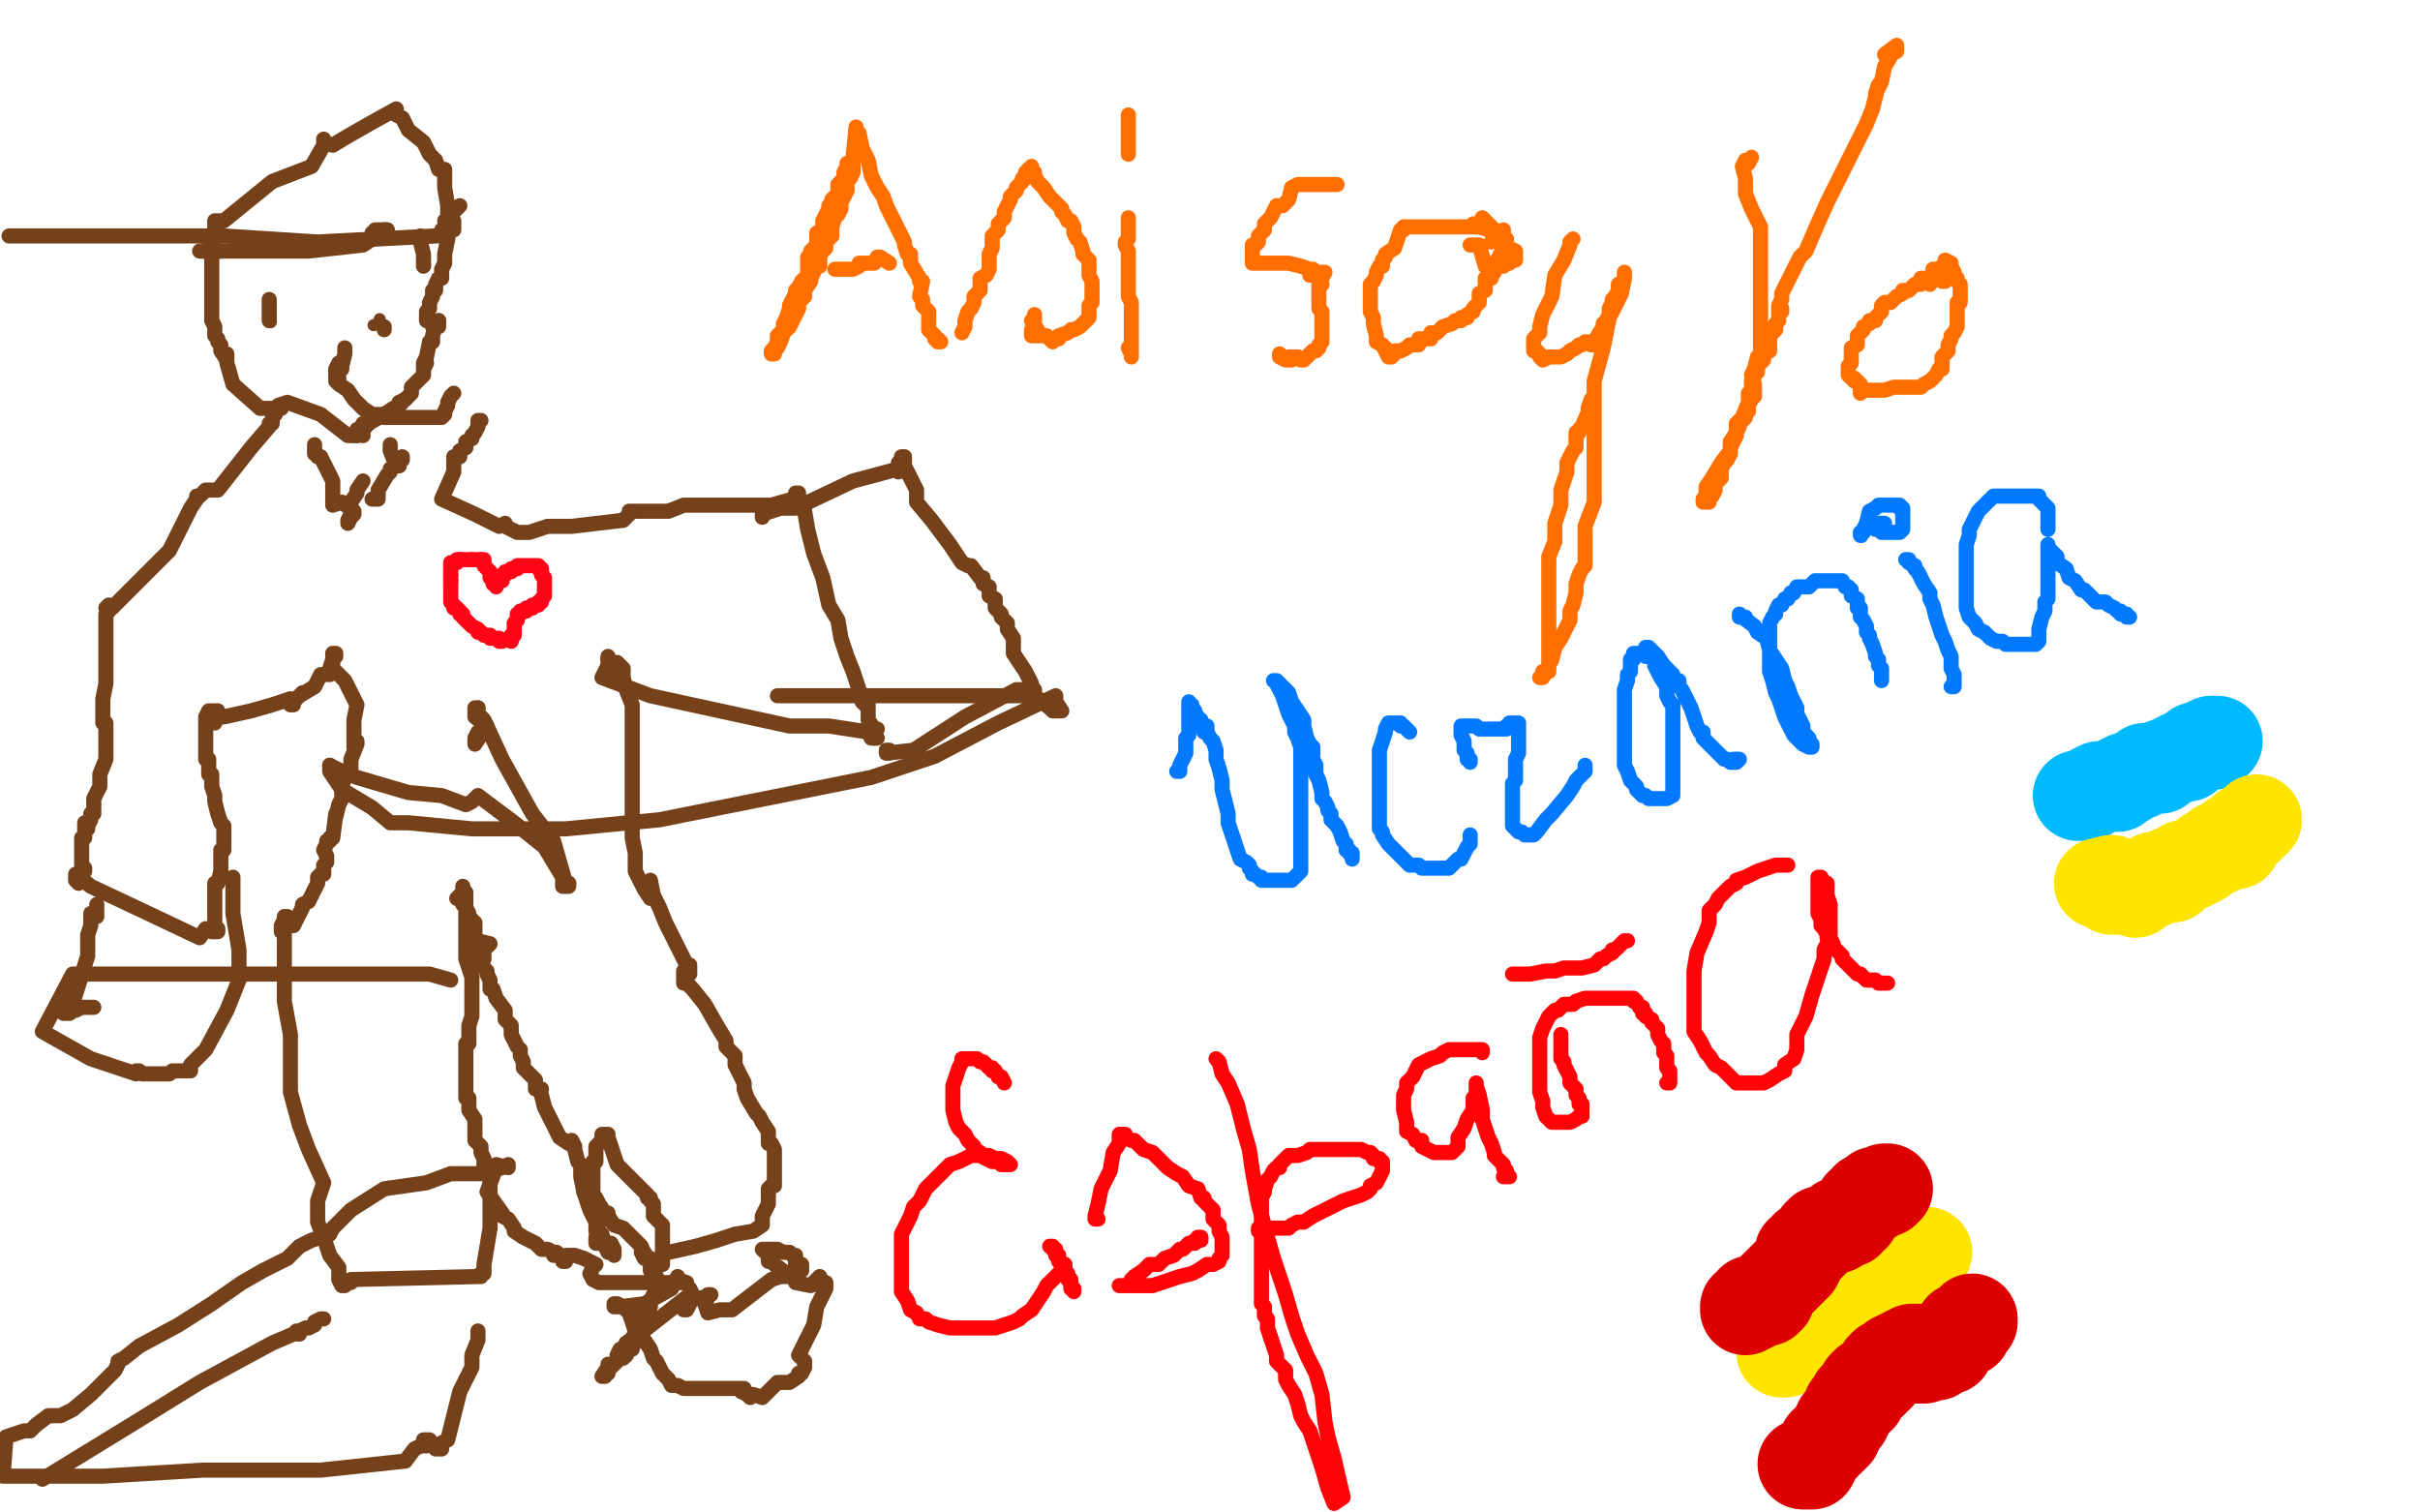 <?xml version="1.0" standalone="no"?>
<!DOCTYPE svg PUBLIC "-//W3C//DTD SVG 1.1//EN"
"http://www.w3.org/Graphics/SVG/1.1/DTD/svg11.dtd">

<svg width="800" height="500" version="1.1" xmlns="http://www.w3.org/2000/svg" xmlns:xlink="http://www.w3.org/1999/xlink" style="stroke-antialiasing: false"><desc>This SVG has been created on https://colorillo.com/</desc><rect x='0' y='0' width='800' height='500' style='fill: rgb(255,255,255); stroke-width:0' /><polyline points="123,77 124,77 124,77 124,76 125,76 127,76 128,76" style="fill: none; stroke: #74411a; stroke-width: 5; stroke-linejoin: round; stroke-linecap: round; stroke-antialiasing: false; stroke-antialias: 0; opacity: 1.0"/>
<polyline points="127,76 125,78 123,79 120,81 102,83 81,83 72,83 66,83 67,83" style="fill: none; stroke: #74411a; stroke-width: 5; stroke-linejoin: round; stroke-linecap: round; stroke-antialiasing: false; stroke-antialias: 0; opacity: 1.0"/>
<polyline points="128,76 127,76" style="fill: none; stroke: #74411a; stroke-width: 5; stroke-linejoin: round; stroke-linecap: round; stroke-antialiasing: false; stroke-antialias: 0; opacity: 1.0"/>
<polyline points="67,83 68,83 69,83 70,82 70,83 70,84 70,85 70,86 70,88 70,90 70,91 70,92 70,93 70,95 70,97 70,100 70,101 70,103 70,106 71,108 71,110 71,111 72,112 72,113 72,112 72,113 73,114 73,115 73,116 75,119 75,117 75,120 77,127 86,135 90,135 90,137 91,137 91,135 92,135 93,135 93,134 92,134 95,133 106,137 115,144 117,144 118,144" style="fill: none; stroke: #74411a; stroke-width: 5; stroke-linejoin: round; stroke-linecap: round; stroke-antialiasing: false; stroke-antialias: 0; opacity: 1.0"/>
<polyline points="119,142 120,140 122,140 120,141 121,141 120,141 120,144 120,141 127,137 130,135 132,134 132,133" style="fill: none; stroke: #74411a; stroke-width: 5; stroke-linejoin: round; stroke-linecap: round; stroke-antialiasing: false; stroke-antialias: 0; opacity: 1.0"/>
<polyline points="134,132 136,130 136,129 136,128 138,126 140,124 140,123 140,122 141,120 140,121 140,120 141,118 142,113 143,113 143,112 143,111 144,107 145,106" style="fill: none; stroke: #74411a; stroke-width: 5; stroke-linejoin: round; stroke-linecap: round; stroke-antialiasing: false; stroke-antialias: 0; opacity: 1.0"/>
<polyline points="132,133 133,133 131,135 132,133 134,132" style="fill: none; stroke: #74411a; stroke-width: 5; stroke-linejoin: round; stroke-linecap: round; stroke-antialiasing: false; stroke-antialias: 0; opacity: 1.0"/>
<polyline points="145,106 145,107 145,108 143,108 143,106 141,106 141,105 141,103 142,102 142,101 142,100 143,98 143,97 143,98 143,96 144,96 144,94 145,92 146,92 146,90 146,89 147,87 147,86 147,85 147,84 148,79 148,78 148,77 148,76 149,75 149,74 148,75 148,76" style="fill: none; stroke: #74411a; stroke-width: 5; stroke-linejoin: round; stroke-linecap: round; stroke-antialiasing: false; stroke-antialias: 0; opacity: 1.0"/>
<polyline points="118,144 118,142 119,142" style="fill: none; stroke: #74411a; stroke-width: 5; stroke-linejoin: round; stroke-linecap: round; stroke-antialiasing: false; stroke-antialias: 0; opacity: 1.0"/>
<polyline points="148,76 147,76 146,76 146,77 146,78 146,77 146,78 144,78 105,80 74,78 49,78 26,78 3,78" style="fill: none; stroke: #74411a; stroke-width: 5; stroke-linejoin: round; stroke-linecap: round; stroke-antialiasing: false; stroke-antialias: 0; opacity: 1.0"/>
<circle cx="89.5" cy="106.5" r="2" style="fill: #74411a; stroke-antialiasing: false; stroke-antialias: 0; opacity: 1.0"/>
<polyline points="89,99 89,101 89,101 89,105 89,105 89,106 89,106" style="fill: none; stroke: #74411a; stroke-width: 5; stroke-linejoin: round; stroke-linecap: round; stroke-antialiasing: false; stroke-antialias: 0; opacity: 1.0"/>
<circle cx="123.5" cy="107.5" r="2" style="fill: #74411a; stroke-antialiasing: false; stroke-antialias: 0; opacity: 1.0"/>
<circle cx="125.5" cy="105.5" r="2" style="fill: #74411a; stroke-antialiasing: false; stroke-antialias: 0; opacity: 1.0"/>
<polyline points="127,109 127,108 127,108" style="fill: none; stroke: #74411a; stroke-width: 5; stroke-linejoin: round; stroke-linecap: round; stroke-antialiasing: false; stroke-antialias: 0; opacity: 1.0"/>
<polyline points="114,115 114,117 114,117 113,121 113,121 113,122 113,122 112,122 112,122" style="fill: none; stroke: #74411a; stroke-width: 5; stroke-linejoin: round; stroke-linecap: round; stroke-antialiasing: false; stroke-antialias: 0; opacity: 1.0"/>
<polyline points="112,120 111,122 111,122 111,123 111,123 111,124 111,124 111,125 112,125 111,126 112,127 115,129 117,132 118,133 120,135 123,137 124,137 125,137 126,137 127,138 134,138 140,138 144,138 145,138 146,138 147,137 147,136 148,134 148,133 149,131 150,130" style="fill: none; stroke: #74411a; stroke-width: 5; stroke-linejoin: round; stroke-linecap: round; stroke-antialiasing: false; stroke-antialias: 0; opacity: 1.0"/>
<polyline points="105,151 104,149 104,149 104,148 104,148 104,147 104,147 104,148 104,148 104,147 104,147 104,148 104,148 104,150 106,151 110,159 110,164 110,167 113,166 117,169 117,170 116,171 115,173 115,172 115,173 115,172 115,173 115,172 116,170 116,169 116,166 118,163 118,162 120,159" style="fill: none; stroke: #74411a; stroke-width: 5; stroke-linejoin: round; stroke-linecap: round; stroke-antialiasing: false; stroke-antialias: 0; opacity: 1.0"/>
<polyline points="129,147 129,148 129,148 129,149 129,149 131,154 131,154 133,151 133,151 133,152 133,152 131,154 131,154 133,151 133,151 131,153 131,153 133,151 133,151 131,153 131,153 133,151 132,152 132,154 131,154 129,155 129,156 128,157 125,162 125,163 125,164 125,165 123,165" style="fill: none; stroke: #74411a; stroke-width: 5; stroke-linejoin: round; stroke-linecap: round; stroke-antialiasing: false; stroke-antialias: 0; opacity: 1.0"/>
<polyline points="90,139 90,140 90,140 89,140 89,140 89,141 89,141 83,148 83,148 72,162 72,162 68,162 68,162 66,164 66,164 65,164 65,164 65,165 63,168 56,182 44,194 37,201 35,201 36,201 35,201 36,201 35,203 36,201 35,201 36,200 36,202 35,203 35,204 35,213 35,221 35,222 35,226 34,231 34,236 34,237 34,239 35,239 35,240 35,241 35,246 35,249 35,251 33,256 33,258 33,260 31,264 31,267 31,269 30,269 30,271 29,273 29,274 28,272 29,272 28,272 28,273 28,275 28,277 27,277 27,279 27,281 27,282 27,283 27,284 27,287 28,287 27,287 28,287 28,288 27,288 27,289 27,290 27,291 26,291 26,292 25,291 25,290 25,289 30,293 47,301 66,310 68,307 70,308 72,308 71,308 72,308 72,307 71,307 71,304 71,299 71,297 71,295 71,293 71,292 72,292 73,288 73,287 73,282 73,281 74,281 74,280 74,275 74,273 73,272 72,269 71,265 71,264 71,263 70,260 70,257 70,256 69,256 69,255 69,253 69,251 68,251 68,250 68,246 68,245 68,244 68,243 68,241 68,238 68,237 69,235 70,235 72,235 72,237 71,238 71,239 72,237 74,237 83,235 90,233 96,231 96,233 97,233 97,232 98,231 100,229 99,230 104,227 106,223 107,223 108,223 109,223 109,222 109,221 110,218 110,216 111,216 111,217 110,217 110,221 114,225 118,233 117,238 117,239 117,241 117,245 117,246 117,247 118,246 118,245 118,246 116,251 116,255 114,256 114,257 113,260 113,262 113,263 113,264 112,266 111,270 111,269 110,277 109,277 109,278 108,278 108,279 107,281 108,283 108,285 107,286 107,289 106,289 105,290 105,291 105,292 102,298 100,299 100,300 99,302 98,304 97,306 95,303 94,303 94,304 93,306 93,308 94,307 94,308 94,318 94,331 96,342 96,351 96,361 99,372 102,380 107,391 105,397 105,404 107,409 109,415 112,419 112,423 113,425 114,425 114,424 115,424 116,424 116,423 158,422 159,422 159,421 160,421 160,418 162,406 162,401 162,397 162,395 162,393 162,391 162,389 160,386 160,384 160,383 159,381 159,379 157,377 157,375 157,374 157,373 157,372 157,371 157,370 155,367 155,366 155,365 155,364 155,363 154,363 154,361 154,357 154,352 154,350 154,349 154,347 154,345 155,345 155,344 155,342 155,339 155,340 155,339 156,336 156,334 156,332 156,330 156,329 156,328 156,326 156,325 156,323 155,320 154,317 154,315 154,313 154,310 154,308 154,305 154,303 154,299 154,297 154,295 153,294 153,293 153,294 153,295 152,296 151,297 152,297 153,299 154,300 155,302 155,304 156,304 156,305 157,305 157,306 157,309 158,313 158,314 161,313 162,312 158,311 157,312 156,312 157,313 158,314 158,316 159,316 159,317 160,317 160,315 157,314 159,316 159,318 160,320 161,321 161,322 162,324 162,327 163,327 164,330 167,334 167,337 169,339 169,341 169,342 170,344 171,346 172,347 172,349 173,351 173,353 175,355 177,357 177,359 177,360 178,360 179,360 178,360 179,362 180,366 183,372 185,376 188,378 190,379 190,380 189,377 190,379 190,380 191,384 192,385 192,386 192,387 192,386 192,389 193,394 195,400 197,404 198,407 199,408 200,412 201,414 203,414 203,415 203,414 203,413 202,411 198,411 197,411 197,409 198,409 198,407 197,407 197,405 197,403 196,401 196,399 196,398 196,397 196,393 196,391 196,389 196,384 197,384 197,379 199,377 199,376 199,375 200,375 201,375 201,376 204,385 210,391 214,395 214,396 215,396 215,397 216,398 216,400 216,402 219,405 219,407 219,408 219,409 219,410 219,413 219,415 219,416 219,417 219,418 219,417 219,418 219,414 221,414 230,412 237,410 243,408 249,407 252,405 252,404 252,403 252,402 254,398 254,396 254,393 255,392 256,392 256,390 256,389 256,388 256,386 256,384 256,383 256,380 255,378 254,378 254,377 254,374 252,371 251,369 250,368 247,363 246,360 246,358 245,356 243,352 243,351 243,350 243,349 241,347 240,346 240,345 240,344 237,339 233,332 229,327 227,325 227,324 226,323 226,325 226,324 226,323 226,322 226,321 227,321 228,321 228,320 228,321 228,319 228,320 228,321 228,322 228,320 227,319 225,315 224,313 222,309 220,305 218,300 216,296 215,291 215,297 213,294 210,288 210,282 209,277 209,273 209,271 209,266 209,260 209,253 209,244 209,239 209,233 207,228 206,224 206,221 204,219 203,220 203,221 201,218 201,220 199,224 215,230 238,235 261,240 274,240 287,242 288,244 290,244 289,244" style="fill: none; stroke: #74411a; stroke-width: 5; stroke-linejoin: round; stroke-linecap: round; stroke-antialiasing: false; stroke-antialias: 0; opacity: 1.0"/>
<polyline points="201,218 201,217 201,218" style="fill: none; stroke: #74411a; stroke-width: 5; stroke-linejoin: round; stroke-linecap: round; stroke-antialiasing: false; stroke-antialias: 0; opacity: 1.0"/>
<polyline points="289,244 289,243 290,241 289,241 289,242 289,241 287,238 287,235 287,233 286,233 285,232 286,233 286,231 285,232 285,231 284,228 282,222 280,217 278,211 277,205 274,200 272,191 269,183 267,175 266,169 264,166 264,164 264,163 263,163 263,164 263,165 262,165 255,167 241,167 226,167 221,169 216,169 211,169 209,169 208,169 208,170 206,172 189,174 181,174 175,176 173,176 172,176 171,176 167,174 167,173 165,174 157,170 146,165 150,156 150,153 150,152 150,151 152,151 152,149 154,148 154,147 154,146 156,145 156,144 157,143 158,141 158,139 159,139" style="fill: none; stroke: #74411a; stroke-width: 5; stroke-linejoin: round; stroke-linecap: round; stroke-antialiasing: false; stroke-antialias: 0; opacity: 1.0"/>
<polyline points="77,290 77,291 77,291 77,293 77,293 77,302 77,302 79,314 79,314 79,321 79,321 79,322 79,323 79,324 75,334 68,347 63,352 63,354 62,354 61,354 60,354 57,354 56,355 55,355 54,355 53,355 52,355 51,355 50,355 49,355 48,355 47,355 46,354 45,354 45,355 30,350 14,341 24,322 63,322 88,322 119,322 142,322 149,324" style="fill: none; stroke: #74411a; stroke-width: 5; stroke-linejoin: round; stroke-linecap: round; stroke-antialiasing: false; stroke-antialias: 0; opacity: 1.0"/>
<polyline points="73,83 70,83 70,83 70,82 70,82 70,80 70,80 71,79 71,79 71,77 71,77 71,75 71,75 71,74 71,74 71,73 74,73 90,60 103,55 107,48 107,47 107,46 107,47 110,48 115,45 122,41 131,36 131,37 131,38 133,39 135,43 140,47 142,51 143,52 144,53 145,56 147,56 147,57 147,58 147,59 147,60 147,59 147,60 147,62 148,68 148,72 148,73 148,75 148,76 148,77 148,79 148,78 148,77 150,75 150,76 150,75 150,73 150,74 150,73 147,73 149,71 152,68" style="fill: none; stroke: #74411a; stroke-width: 5; stroke-linejoin: round; stroke-linecap: round; stroke-antialiasing: false; stroke-antialias: 0; opacity: 1.0"/>
<polyline points="32,299 32,300 32,300 32,301 32,301 32,302 32,303 30,303 30,304 30,302 30,303 30,306 29,309 29,311 29,313 29,315 29,316 23,335 21,335 22,335 23,334 25,334 27,333 29,333 31,333" style="fill: none; stroke: #74411a; stroke-width: 5; stroke-linejoin: round; stroke-linecap: round; stroke-antialiasing: false; stroke-antialias: 0; opacity: 1.0"/>
<polyline points="294,249 294,248 294,248 293,248 293,249 302,248 319,237 336,228 341,228 341,227 341,226 339,222 335,216 335,211 333,208 333,206 331,204 331,203 329,201 329,198 327,197 327,196 327,195 327,194 325,193 325,192 325,191 324,191 321,187 320,187 318,186 316,183 314,180 311,176 308,172 303,166 303,162 301,158 299,154 299,152 299,151 298,151 298,152 297,153 297,156 297,155 282,159 263,168 258,168 252,170 252,171" style="fill: none; stroke: #74411a; stroke-width: 5; stroke-linejoin: round; stroke-linecap: round; stroke-antialiasing: false; stroke-antialias: 0; opacity: 1.0"/>
<polyline points="107,436 106,436 106,436 104,437 104,437 104,438 104,438 102,439 102,439 101,439 101,439 99,440 99,440 99,441 99,441 98,441 98,441 98,440 98,440 99,440 98,440 98,441 97,441 90,444 66,457 45,470 14,489" style="fill: none; stroke: #74411a; stroke-width: 5; stroke-linejoin: round; stroke-linecap: round; stroke-antialiasing: false; stroke-antialias: 0; opacity: 1.0"/>
<polyline points="158,440 158,441 158,441 158,443 158,443 156,448 156,448 156,452 156,452 152,460 152,460 150,468 150,468 149,472 149,472 148,476 148,476 146,477 146,477 146,478 146,479 145,479 144,479 142,476 141,476 140,476 140,477 140,476 140,477 141,477 140,477 141,477 140,477 141,478 140,478 139,478 137,479 134,483 106,486 67,486 34,488 1,488 2,475 8,473 10,473 11,472 12,471 16,468 20,468 24,466 30,461 34,457 38,453 39,451 39,450 41,449 46,445 59,438 70,431 80,424 87,420 95,416 99,412 103,410 106,409 109,408 110,406 116,400 127,393 141,391 149,388 159,388 166,386 168,385 168,386 164,385 164,386 161,394 166,401 166,402 168,403 170,406 170,407 173,409 177,411 179,413 181,413 183,414 183,415 183,414 184,414 185,415 186,416 186,417 187,417 187,415 190,415 193,416 197,418 196,419 195,421 196,423 198,424 199,424 201,424 202,424 211,424 219,424 225,424 226,424 227,424 224,423 224,422 222,426 213,431 205,432 203,432 203,431 204,431 206,432 208,434 209,437 210,440 213,443 215,446 216,449 217,450 218,452 219,454 221,456 222,458 223,458 224,458 226,459 228,459 232,459 235,459 239,459 241,459 243,459 245,459 246,459 245,460 247,461 248,462 248,461 249,461 252,462 253,461 257,457 261,457 264,455 264,454 265,454 266,452 266,450 264,448 266,444 269,438 270,432 272,428 273,426 273,425 273,424 272,424 270,424 269,424 271,422 270,423 270,424 268,425 263,424 263,423 260,421 256,418 255,417 254,417 254,415 252,413 254,413 257,413 259,414 261,414 262,415 263,415 263,416 263,418 264,418 265,418 265,419 265,420 264,420 263,420 260,422 258,422 255,423 242,433 238,433 234,434 233,431 234,429 234,428 235,428 232,429 227,430 227,432 226,433 227,433 228,431 229,429 229,428 228,426 229,428 228,428 214,439 207,444 210,442 211,442 212,440 213,438" style="fill: none; stroke: #74411a; stroke-width: 5; stroke-linejoin: round; stroke-linecap: round; stroke-antialiasing: false; stroke-antialias: 0; opacity: 1.0"/>
<polyline points="206,446 205,446 206,446 205,446 204,448 206,448 207,448 207,445 208,445 207,445" style="fill: none; stroke: #74411a; stroke-width: 5; stroke-linejoin: round; stroke-linecap: round; stroke-antialiasing: false; stroke-antialias: 0; opacity: 1.0"/>
<polyline points="213,438 215,437 216,436 217,436 216,436 214,437 213,438 211,441 210,442 207,444 207,445 206,446" style="fill: none; stroke: #74411a; stroke-width: 5; stroke-linejoin: round; stroke-linecap: round; stroke-antialiasing: false; stroke-antialias: 0; opacity: 1.0"/>
<polyline points="207,445 207,447 207,448 206,449 204,449 203,451 201,452 199,455 200,455 200,454 199,455 201,452 201,451 201,454 201,453 201,452 202,452 203,451 205,449 207,447 208,446 208,445 210,444 210,443 211,442 209,444 209,446 209,445 209,444 209,443 210,440 211,440 212,438 212,436 214,434 215,432 215,430 216,428 217,427 217,424 217,422 215,420 215,419 215,416 214,416 213,414 213,416 212,414 213,415 212,412 208,408 206,406 203,405 201,402 201,401 200,403 199,402 200,402 200,401 198,398 197,396 195,396 194,396 194,395 194,394 193,394 194,394 194,395 193,394" style="fill: none; stroke: #74411a; stroke-width: 5; stroke-linejoin: round; stroke-linecap: round; stroke-antialiasing: false; stroke-antialias: 0; opacity: 1.0"/>
<polyline points="194,392 193,392 194,391 193,391 193,390" style="fill: none; stroke: #74411a; stroke-width: 5; stroke-linejoin: round; stroke-linecap: round; stroke-antialiasing: false; stroke-antialias: 0; opacity: 1.0"/>
<polyline points="139,78 139,80 139,80 140,84 140,84 140,88 140,88" style="fill: none; stroke: #74411a; stroke-width: 5; stroke-linejoin: round; stroke-linecap: round; stroke-antialiasing: false; stroke-antialias: 0; opacity: 1.0"/>
<circle cx="140.5" cy="87.5" r="2" style="fill: #74411a; stroke-antialiasing: false; stroke-antialias: 0; opacity: 1.0"/>
<polyline points="158,242 157,244 157,244 157,246 157,246 159,243 159,243 159,241 159,241 161,241 161,241 161,240 161,240 157,237 157,237 157,234 157,235 158,234" style="fill: none; stroke: #74411a; stroke-width: 5; stroke-linejoin: round; stroke-linecap: round; stroke-antialiasing: false; stroke-antialias: 0; opacity: 1.0"/>
<polyline points="188,292 188,293 186,293 186,291 186,290 180,280 170,272 158,263 156,265 154,266 146,263 135,262 118,257 113,255 109,253" style="fill: none; stroke: #74411a; stroke-width: 5; stroke-linejoin: round; stroke-linecap: round; stroke-antialiasing: false; stroke-antialias: 0; opacity: 1.0"/>
<polyline points="158,234 158,236 160,238 166,251 171,260 176,269 183,278 185,285 187,292 188,292" style="fill: none; stroke: #74411a; stroke-width: 5; stroke-linejoin: round; stroke-linecap: round; stroke-antialiasing: false; stroke-antialias: 0; opacity: 1.0"/>
<polyline points="109,253 109,254 109,255 113,261 123,267 129,272 135,272 156,274 187,274 218,271 253,264 288,257 309,250 330,239 349,230 349,232 351,235 350,235 349,235 348,235 347,234 342,230 342,229 342,228 342,230 330,230 303,230 276,230 257,230" style="fill: none; stroke: #74411a; stroke-width: 5; stroke-linejoin: round; stroke-linecap: round; stroke-antialiasing: false; stroke-antialias: 0; opacity: 1.0"/>
<polyline points="280,54 280,55 280,55 279,57 279,57 279,59 279,59 277,61 277,61 277,62 277,62 277,63 277,63 277,64 277,64 276,65 276,65 275,66 275,66 275,67 275,67 274,68 274,68 274,69 273,71 272,73 272,75 272,77 270,77 270,79 270,81 268,83 268,85 267,85 267,87 267,89 267,91 265,93 264,95 263,96 263,97 262,99 261,101 261,102 260,105 259,107 259,109 257,111 257,113 256,115 255,116 255,117 256,117 256,116 257,115 258,113 259,110 260,109 261,108 263,104 264,102 264,100 266,98 266,97 266,96 268,93 268,92 269,90 269,89 269,88 271,88 271,87 271,86 271,84 273,82 273,80 275,78 275,77 275,75 276,72 276,71 277,71 278,69 278,67 279,65 280,63 280,62 280,61 280,60 281,59 282,57 282,55 282,54 282,53 282,52 283,42 283,43 284,44 285,49 287,53 288,58 290,62 292,65 293,68 294,70 295,72 296,74 297,76 299,80 299,81 300,84 301,84 301,85 301,86 301,87 304,92 304,93 305,93 304,98 305,99 305,101 307,103 307,105 307,106 307,109 309,111 309,112 311,113 310,112 311,113 310,113 311,113" style="fill: none; stroke: #ff6f00; stroke-width: 5; stroke-linejoin: round; stroke-linecap: round; stroke-antialiasing: false; stroke-antialias: 0; opacity: 1.0"/>
<polyline points="276,89 278,89 278,89 279,89 279,89 280,89 280,89 282,89 284,88 284,87 286,87 287,87 289,87 290,85 291,85 294,87" style="fill: none; stroke: #ff6f00; stroke-width: 5; stroke-linejoin: round; stroke-linecap: round; stroke-antialiasing: false; stroke-antialias: 0; opacity: 1.0"/>
<polyline points="318,110 319,108 319,108 319,106 319,106 320,103 320,103 321,102 321,102 322,100 322,100 322,98 322,98 324,96 324,96 324,92 324,92 326,91 326,91 327,89 327,89 327,86 327,86 327,84 327,84 328,82 328,82 328,80 328,78 330,76 330,74 332,72 332,71 332,70 333,68 334,66 334,65 335,64 336,63 336,62 337,61 338,60 338,59 339,59 339,58 339,57 341,56 341,55 340,56 339,57 340,57 341,57 342,57 342,58 343,60 345,62 347,65 349,67 351,69 351,70 352,71 353,73 354,73 355,75 355,76 355,77 356,79 357,80 358,83 358,84 360,86 360,87 360,88 360,90 360,91 361,93 361,96 361,99 361,100 360,101 360,103 360,104 360,105 359,106 357,108 355,109 354,109 353,110 350,111 350,112 349,112 348,113 346,111 344,111 342,111 341,111 341,110 341,109 341,110 342,110 342,109 343,109 341,106 342,106 342,105 342,104" style="fill: none; stroke: #ff6f00; stroke-width: 5; stroke-linejoin: round; stroke-linecap: round; stroke-antialiasing: false; stroke-antialias: 0; opacity: 1.0"/>
<polyline points="373,72 373,74 373,74 373,75 373,75 373,77 373,77 373,79 373,79 372,80 372,80 372,81 372,81 373,83 373,83 373,85 373,85 373,86 373,86 373,87 373,87 373,89 373,89 373,90 373,90 373,91 373,92 373,94 373,96 373,97 373,98 374,100 374,101 374,102 374,103 374,104 374,105 374,106 374,107 374,108 374,110 374,112 374,113 374,115 374,116 374,118 374,117 373,115" style="fill: none; stroke: #ff6f00; stroke-width: 5; stroke-linejoin: round; stroke-linecap: round; stroke-antialiasing: false; stroke-antialias: 0; opacity: 1.0"/>
<polyline points="373,38 373,39 373,39 373,40 373,40 373,42 373,42 373,44 373,44 373,45 373,45 373,46 373,46 373,48 373,49 373,50 373,51" style="fill: none; stroke: #ff6f00; stroke-width: 5; stroke-linejoin: round; stroke-linecap: round; stroke-antialiasing: false; stroke-antialias: 0; opacity: 1.0"/>
<polyline points="442,61 441,61 441,61 440,61 440,61 438,61 438,61 436,61 436,61 433,61 433,61 431,61 431,61 430,61 430,61 429,61 429,61 427,62 426,66 424,68 422,68 421,70 420,72 418,74 418,75 418,76 417,77 416,78 416,79 416,80 415,81 414,81 414,83 414,84 414,85 414,86 414,87 415,87 416,87 418,87 422,87 426,87 430,88 433,89 434,89 434,90 435,90 433,91 436,90 438,90 437,92 436,94 437,94 436,94 436,96 436,97 436,98 436,99 436,100 436,101 436,102 437,103 437,104 437,106 437,107 437,108 437,110 437,111 437,112 437,113 436,114 436,115 435,116 434,116 432,118 431,119 430,119 431,119 430,119 429,118 428,118 426,118 427,119 425,119 423,118 423,117" style="fill: none; stroke: #ff6f00; stroke-width: 5; stroke-linejoin: round; stroke-linecap: round; stroke-antialiasing: false; stroke-antialias: 0; opacity: 1.0"/>
<polyline points="489,81 486,81 486,81 489,81 489,81 491,88 491,88 492,88 493,88 497,88 498,86 499,85 500,85 500,86 500,85 500,86 499,87 500,86 501,86 501,84 501,83 501,84 501,83 499,82 496,80 495,80 497,76 497,77 496,77 497,77 496,77 494,76 490,72 492,76 489,75 487,75 487,74 486,75 482,75 477,75 469,75 465,75 464,75 464,76 463,76 462,79 461,82 458,84 458,85 457,86 457,88 456,88 455,90 455,91 454,93 453,94 453,96 453,98 453,99 453,100 453,101 453,103 454,105 454,107 455,111 455,113 457,114 458,116 459,118 458,115 459,118 460,118 461,117 461,116 463,116 465,115 466,114 469,114 469,112 471,112 473,112 473,111 473,110 475,110 476,109 477,108 480,107 481,106 483,106 483,105 485,105 485,104 487,103 487,102 488,101 489,100 489,99 489,98 489,97 491,96 491,94 491,93 491,92 493,92 493,91 494,90 494,88 495,88 495,87 495,86 496,84 497,84 497,83 497,82 497,81 497,80 498,80 498,79 496,79 493,80" style="fill: none; stroke: #ff6f00; stroke-width: 5; stroke-linejoin: round; stroke-linecap: round; stroke-antialiasing: false; stroke-antialias: 0; opacity: 1.0"/>
<polyline points="520,79 519,80 519,80 519,81 519,81 517,86 517,86 514,91 514,91 513,98 513,98 511,102 511,102 510,104 510,104 509,108 509,108 509,110 509,110 508,111 508,111 507,112 507,112 507,113 507,114 507,115 507,116 508,116 509,117 509,118 510,119 510,118 509,117 510,119 512,118 513,118 516,118 518,117 519,116 521,115 522,114 523,114 524,113 526,113 526,114 527,114 527,113 530,108 530,107 531,106 532,104 533,102 532,103 532,102 533,100 533,99 534,98 535,96 535,94 535,95 537,92 537,91 537,90 537,91 537,92 536,97 532,105 530,115 527,126 527,136 527,146 527,150 527,159 527,166 524,174 524,179 524,185 524,187 523,188 522,190 521,193 521,196 520,200 519,202 519,205 518,207 516,211 514,214 513,218 512,220 511,222 510,224 509,224 510,224 510,223 510,222 512,222 512,219 512,214 512,206 512,198 512,190 512,184 514,179 514,173 516,167 516,162 518,156 518,153 520,149 521,148 521,145 521,144 521,143 522,143 522,142 523,141 524,139 523,141 526,134 526,135 526,134 526,132 525,135" style="fill: none; stroke: #ff6f00; stroke-width: 5; stroke-linejoin: round; stroke-linecap: round; stroke-antialiasing: false; stroke-antialias: 0; opacity: 1.0"/>
<polyline points="579,52 578,54 578,54 578,53 578,53 577,53 577,53 576,55 576,55 577,59 577,59 577,64 577,64 579,69 579,69 581,73 581,73 582,75 582,75 582,77 582,77 582,79 582,79 582,80 582,81 582,82 582,83 582,86 582,88 582,90 582,92 582,93 582,94 582,95 582,97 582,99 582,100 582,101 582,102 582,103 582,105 582,106 582,107 582,109 582,111 582,113 582,114 582,115 582,116 582,117 582,118 581,118 580,122 579,124 580,127 580,128 580,130 580,131 579,132 578,134 578,136 577,136 577,138 575,140 575,141 574,143 574,144 573,146 572,148 572,149 572,150 571,152 570,153 569,155 569,158 568,159 567,160 567,162 566,164 565,164 565,165 564,166 565,166 564,166 565,166 564,166 564,165 564,164 563,165 563,166 564,164 564,161 566,158 569,153 572,149 572,146 574,143 574,142 574,140 575,140 575,139 576,138 578,133 578,132 578,131 578,130 579,129 579,127 579,126 580,124 581,123 581,122 581,121 582,120 583,119 583,117 585,116 585,115 585,113 585,112 585,111 586,110 587,109 587,107 588,106 588,104 589,102 589,103 588,103 588,101 589,99 589,97 590,95 591,93 593,89 595,85 597,83 600,76 604,67 608,59 613,49 617,41 619,36 621,28 620,31 622,27 623,22 626,17 627,17 627,15 623,18" style="fill: none; stroke: #ff6f00; stroke-width: 5; stroke-linejoin: round; stroke-linecap: round; stroke-antialiasing: false; stroke-antialias: 0; opacity: 1.0"/>
<polyline points="638,94 639,92 639,92 639,91 639,91 638,93 638,93 639,92 641,90 642,88 641,89 639,89 640,90 640,91 639,92 638,92 636,92 635,92 635,94 633,94 632,95 631,96 629,96 629,97 627,98 626,99 625,100 624,100 623,100 622,101 622,102 622,103 621,104 620,105 620,106 619,106 618,106 618,107 616,108 616,109 614,111 614,113 614,114 612,115 612,117 612,119 612,120 611,121 611,122 611,123 611,124 612,125 613,125 613,126 614,126 615,128 615,129 615,130 615,129 615,127 615,129 616,129 618,129 620,129 622,129 623,129 626,128 629,128 632,128 635,128 636,127 638,126 640,124 641,122 642,122 642,121 642,120 642,119 642,118 643,117 644,116 644,115 644,114 645,112 645,111 646,110 647,108 647,106 647,104 647,103 647,102 647,101 647,100 648,100 648,99 648,98 648,97 648,96 648,95 648,94 647,93 647,92 646,91 646,90 645,88 644,88 643,86 645,87 644,91 643,93 642,93" style="fill: none; stroke: #ff6f00; stroke-width: 5; stroke-linejoin: round; stroke-linecap: round; stroke-antialiasing: false; stroke-antialias: 0; opacity: 1.0"/>
<polyline points="166,212 165,212 165,212 165,211 165,211 164,211 164,211 163,211 163,211 162,211 162,211 162,210 161,210 160,210 159,209 158,209 158,208 156,207 155,206 154,205 153,204 153,203 152,203 152,202 151,201 150,201 150,200 149,199 149,198 149,197 149,196 149,195 149,194 149,193 149,192" style="fill: none; stroke: #ff0317; stroke-width: 5; stroke-linejoin: round; stroke-linecap: round; stroke-antialiasing: false; stroke-antialias: 0; opacity: 1.0"/>
<polyline points="149,190 149,189 149,188 149,187" style="fill: none; stroke: #ff0317; stroke-width: 5; stroke-linejoin: round; stroke-linecap: round; stroke-antialiasing: false; stroke-antialias: 0; opacity: 1.0"/>
<polyline points="149,192 149,191 149,190" style="fill: none; stroke: #ff0317; stroke-width: 5; stroke-linejoin: round; stroke-linecap: round; stroke-antialiasing: false; stroke-antialias: 0; opacity: 1.0"/>
<polyline points="149,187 149,186 150,186 151,186 151,185 152,185" style="fill: none; stroke: #ff0317; stroke-width: 5; stroke-linejoin: round; stroke-linecap: round; stroke-antialiasing: false; stroke-antialias: 0; opacity: 1.0"/>
<polyline points="156,185 157,185 158,185 159,185" style="fill: none; stroke: #ff0317; stroke-width: 5; stroke-linejoin: round; stroke-linecap: round; stroke-antialiasing: false; stroke-antialias: 0; opacity: 1.0"/>
<polyline points="152,185 153,185 154,185 155,185 156,185" style="fill: none; stroke: #ff0317; stroke-width: 5; stroke-linejoin: round; stroke-linecap: round; stroke-antialiasing: false; stroke-antialias: 0; opacity: 1.0"/>
<polyline points="159,185 160,185 160,186 160,187 161,188 162,189 162,190 162,191 163,191 163,192 163,193 164,193 164,194 164,193 164,193 165,192 165,192 166,192 166,192 166,191 166,191 166,190 167,190 167,189 168,189 169,189 169,188 170,188 171,188 171,187 172,187 173,187 174,187 175,187 176,187 177,187 178,187 178,188 179,188 179,189 179,190 180,191 180,192 180,193 180,194 180,195 180,196 180,197 179,198 179,199 178,199 178,200 177,200 176,200 176,201 175,201 174,201 174,202 173,202 172,202 172,203 171,203 171,204 171,205 170,206 170,207 170,208 170,210 169,210 169,211 169,212" style="fill: none; stroke: #ff0317; stroke-width: 5; stroke-linejoin: round; stroke-linecap: round; stroke-antialiasing: false; stroke-antialias: 0; opacity: 1.0"/>
<polyline points="399,240 399,241 399,241 399,242 399,242 400,244 400,244 401,245 401,245 402,248 402,248 402,251 402,251 403,254 403,254 404,258 404,258 404,261 405,265 406,269 406,272 407,275 408,278 409,281 410,284 412,285 413,286 413,287 414,288 414,289 415,289 416,290 417,290 417,291 419,291 420,291 421,291 422,291 424,291 426,291 427,291 428,290 429,289 430,288 430,286 430,284 430,281 430,277 430,270 430,263 430,260 430,258 430,256 430,253 430,250 430,247 429,244 428,242 428,240 426,236 425,233 424,230 423,228 422,226 422,225 421,225 422,225 424,227 426,229 427,232 429,235 431,238 431,240 432,244 433,246 434,247 434,249 434,251 435,253 435,256 436,258 437,262 437,264 438,265 439,267 439,268 440,269 440,271 442,273 443,275 444,278 445,279 445,281 446,281 446,282 447,282 447,283 447,284" style="fill: none; stroke: #0379ff; stroke-width: 5; stroke-linejoin: round; stroke-linecap: round; stroke-antialiasing: false; stroke-antialias: 0; opacity: 1.0"/>
<polyline points="466,242 465,241 465,241 464,240 464,240 463,240 463,240 463,239 463,239 462,239 462,239 461,239 460,239 459,239 458,241 458,242 457,245 456,248 456,251 456,253 456,254 456,255 456,257 456,258 456,261 456,264 456,267 456,269 456,270 456,271 456,272 456,274 457,275 457,276 459,279 461,281 463,283 465,285 466,286 468,286 469,286 470,287 472,287 474,287 476,287 477,287 479,287 481,285 482,284 483,284 484,282 485,280 486,279 486,278 486,277 486,276" style="fill: none; stroke: #0379ff; stroke-width: 5; stroke-linejoin: round; stroke-linecap: round; stroke-antialiasing: false; stroke-antialias: 0; opacity: 1.0"/>
<polyline points="486,252 486,251 486,251 485,251 485,251 485,250 485,250 485,249 485,249 484,248 484,248 484,246 484,246 484,245 484,245 483,243 483,243 483,242 483,241 483,240 485,240 486,240 487,240 488,240 489,241 491,241 492,241 493,241 494,241 495,241 496,241 497,241 498,241 498,240 499,240 499,239 500,239 501,239 502,239 502,240 502,242 502,243 502,244 502,246 502,247 502,248 502,249 501,251 501,254 501,256 501,258 500,259 500,260 500,262 500,263 500,264 500,265 500,267 500,269 500,270 500,271 500,272 500,273 501,274 502,275 503,275 504,276 505,276 507,276 508,275 511,271 513,269 518,263 520,260 521,258 523,256 524,255 524,254 524,253" style="fill: none; stroke: #0379ff; stroke-width: 5; stroke-linejoin: round; stroke-linecap: round; stroke-antialiasing: false; stroke-antialias: 0; opacity: 1.0"/>
<polyline points="546,217 545,217 545,217 544,217 544,217 544,216 544,216 543,216 542,216 541,216 540,216 540,217 540,218 539,218 539,219 539,220 539,222 538,223 538,225 537,228 537,231 537,233 537,235 537,236 537,237 537,239 537,240 537,241 537,244 537,245 537,246 537,247 537,250 537,252 537,253 538,255 539,258 541,260 541,261 542,262 543,263 544,263 545,264 548,264 550,264 551,264 553,263 553,262 553,261 553,260 553,256 553,252 553,245 553,239 553,237 553,236 553,235 553,234 553,233 552,232 551,230 551,227 549,224 547,220 547,218 545,215 544,214 545,214 546,215 547,216 548,217 550,220 552,222 553,223 553,225 555,225 555,227 556,228 557,230 558,232 559,234 560,237 561,240 562,242 563,242 563,244 564,245 565,246 566,247 567,248 568,249 569,250 570,251 571,251 572,252 573,252 574,252 575,251 573,251" style="fill: none; stroke: #0379ff; stroke-width: 5; stroke-linejoin: round; stroke-linecap: round; stroke-antialiasing: false; stroke-antialias: 0; opacity: 1.0"/>
<polyline points="577,204 576,204 576,204 575,204 575,204 575,203 575,203 576,204 580,207 581,209 584,211 585,215 587,218 589,221 590,225 591,227 592,230 594,234 594,236 595,238 596,240 596,242 597,243 598,244 598,245 598,246 599,246 599,247 598,247 596,246 595,245 593,243 592,241 590,237 589,234 588,231 587,229 586,225 585,222 585,219 585,217 585,216 585,213 585,210 585,207 585,206 586,204 587,203 587,202 588,200 589,200 590,198 591,198 592,196 593,196 594,194 596,194 598,194 599,193 600,192 602,192 603,192 605,192 607,192 608,192 609,192 610,194 611,194 612,195 612,196 612,197 614,198 614,199 614,201 615,201 615,203 615,204 616,205 617,207 617,209 618,210 618,211 619,213 620,216 620,217 621,218 621,219 621,220 622,221 622,222 622,224 622,225" style="fill: none; stroke: #0379ff; stroke-width: 5; stroke-linejoin: round; stroke-linecap: round; stroke-antialiasing: false; stroke-antialias: 0; opacity: 1.0"/>
<polyline points="630,185 631,185 631,185 631,186 631,186 633,187 633,187 633,188 633,188 634,189 634,189 636,193 636,193 638,196 638,196 638,198 638,198 639,200 640,204 641,207 642,210 643,212 644,215 645,217 645,219 645,221 646,223 646,224 646,225 646,226 646,227 645,227" style="fill: none; stroke: #0379ff; stroke-width: 5; stroke-linejoin: round; stroke-linecap: round; stroke-antialiasing: false; stroke-antialias: 0; opacity: 1.0"/>
<polyline points="623,173 622,173 622,173 621,173 621,173 620,173 620,173 620,174 620,175 621,175 622,175 622,176 623,176 624,176 626,176 627,176 628,176 629,175 629,174 629,173 629,172 629,171 629,170 629,169 629,168 628,168 628,167 627,167 626,167 625,167 624,167 623,167 622,167 621,167 620,168 618,169 617,173 616,175 616,176 615,176 615,177" style="fill: none; stroke: #0379ff; stroke-width: 5; stroke-linejoin: round; stroke-linecap: round; stroke-antialiasing: false; stroke-antialias: 0; opacity: 1.0"/>
<circle cx="615.5" cy="177.5" r="2" style="fill: #0379ff; stroke-antialiasing: false; stroke-antialias: 0; opacity: 1.0"/>
<polyline points="677,175 677,174 677,174 677,173 677,173 677,171 677,171 677,170 677,170 677,168 677,168 676,167 676,167 675,166 675,166 674,165 674,165 674,164 674,164 673,164 672,164 671,164 670,164 669,164 668,164 667,164 665,164 664,164 663,164 662,164 661,164 660,164 659,164 658,165 656,167 654,169 652,173 651,175 651,177 650,180 650,183 650,186 650,188 650,191 650,193 650,196 650,198 650,201 651,204 653,206 654,208 656,209 658,211 660,212 662,212 663,213 664,213 666,213 667,213 668,213 670,213 671,213 672,213 673,213 674,212 674,211 674,209 674,208 675,204 676,202 676,200 676,199 677,198 677,196 677,195 677,193 677,190 677,188 677,185 677,183 677,182 677,181 677,180 677,181 678,182 680,184 680,186 683,188 684,191 686,192 688,195 689,195 690,196 691,197 692,198 693,199 695,199 696,199 697,200 699,201 700,202 701,202 701,203 702,203 703,203 703,204 704,204 703,204" style="fill: none; stroke: #0379ff; stroke-width: 5; stroke-linejoin: round; stroke-linecap: round; stroke-antialiasing: false; stroke-antialias: 0; opacity: 1.0"/>
<polyline points="389,255 390,255 390,255 390,254 390,254 390,253 390,253 391,251 391,251 392,249 392,249 392,248 392,248 392,246 392,246 392,245 392,244 393,243 393,242 393,241 393,240 393,239 393,238 393,236 393,235 393,234 393,233 393,232 393,233 394,233 394,234 395,235 395,236 395,237 396,237 396,238 397,238 397,239 397,240 398,240 398,241 398,242 399,242" style="fill: none; stroke: #0379ff; stroke-width: 5; stroke-linejoin: round; stroke-linecap: round; stroke-antialiasing: false; stroke-antialias: 0; opacity: 1.0"/>
<polyline points="332,358 331,356 331,356 330,356 330,356 329,354 329,354 328,354 328,354 328,353 328,353 327,353 327,353 326,352 325,351 324,351 323,350 322,350 321,350 320,350 319,350 318,350 318,351 317,353 316,356 315,359 315,360 315,361 315,362 315,363 315,364 315,367 316,371 317,373 319,375 320,377 322,379 322,380 324,381 324,382 326,383 328,384 330,384 331,385 332,385 333,385 334,385 333,384 331,383 329,383 327,382 325,382 323,382 321,382 319,383 317,384 314,385 312,387 311,388 308,391 307,392 306,393 305,395 304,397 302,399 301,402 300,404 299,406 298,408 298,412 298,414 298,417 298,420 298,424 298,427 300,430 301,433 303,434 304,436 306,436 307,437 310,438 314,439 317,439 319,439 322,439 325,439 329,439 332,438 335,437 337,436 338,435 341,433 343,430 345,427 346,425 348,423 350,421 351,420 352,420 352,419 352,418" style="fill: none; stroke: #ff0306; stroke-width: 5; stroke-linejoin: round; stroke-linecap: round; stroke-antialiasing: false; stroke-antialias: 0; opacity: 1.0"/>
<polyline points="363,403 362,403 362,403 362,402 363,398 364,393 367,387 368,381 370,378 370,377 370,376 370,375 371,375 372,375 372,376 374,377 375,377 378,380 381,381 384,384 386,386 389,388 391,389 393,392 396,393 397,396 398,396 398,397 400,399 401,400 401,403 403,405 403,407 404,409 404,411 404,412 404,413 404,414 404,415 403,416 403,417 401,418 399,418 396,420 394,421 390,422 387,423 384,424 381,425 379,425 376,425 375,425 373,425 372,425 371,425 370,425 371,425 373,425 374,423 375,422 378,420 380,418 383,418 385,416 388,415 389,414 390,413 391,413 392,412 393,411 394,411 395,411 395,410 396,410 397,410 397,409 396,409" style="fill: none; stroke: #ff0306; stroke-width: 5; stroke-linejoin: round; stroke-linecap: round; stroke-antialiasing: false; stroke-antialias: 0; opacity: 1.0"/>
<polyline points="402,350 403,351 403,351 404,355 404,355 406,358 406,358 409,365 409,365 411,373 411,373 413,380 413,380 414,387 414,387 416,398 416,398 419,409 421,416 425,428 427,435 429,441 432,448 435,454 437,461 438,470 439,475 441,482 444,495 441,497 439,492 437,485 435,479 433,473 431,470 430,468 429,464 428,461 426,458 425,456 425,453 423,451 422,450 422,448 421,445 420,442" style="fill: none; stroke: #ff0306; stroke-width: 5; stroke-linejoin: round; stroke-linecap: round; stroke-antialiasing: false; stroke-antialias: 0; opacity: 1.0"/>
<polyline points="420,442 419,439 419,437 419,436 418,435 418,432 417,431 417,427 417,425 417,422 417,420 417,419 417,416 417,413 417,411 417,409 417,406 417,405 417,404 417,402 417,400 417,399 417,398 417,396 418,394 418,393 419,390 420,389 421,387 422,386 423,386 423,385 424,384 425,383 426,382 427,382 429,382 432,381 433,380 435,380 436,380 437,380 438,380 439,380 441,380 443,380 444,380 446,380 448,380 449,380 450,380 452,381 453,381 454,382 454,383 456,383 456,384 457,384 457,385 457,386 457,387 456,389 455,391 453,392 453,393 452,394 450,395 447,396 444,397 440,399 434,402 431,404 429,404 427,405 426,406 425,406 424,406 423,406 422,406 421,406 420,406 419,406 418,406 417,406 416,406 416,407" style="fill: none; stroke: #ff0306; stroke-width: 5; stroke-linejoin: round; stroke-linecap: round; stroke-antialiasing: false; stroke-antialias: 0; opacity: 1.0"/>
<polyline points="490,348 490,347 490,347 489,347 489,347 487,347 487,347 485,347 485,347 484,347 484,347 482,347 482,347 480,347 479,347 477,348 476,349 473,350 471,351 469,352 468,354 467,356 465,358 465,360 464,362 464,363 464,365 464,366 464,367 465,371 465,374 467,375 468,377 470,377 470,379 472,380 474,381 475,381 476,381 477,381 478,381 479,381 480,381 481,380 482,379 482,378 482,376 484,373 485,370 487,367 487,363 488,362 488,361 488,360 488,359 488,358 488,359 489,362 490,367 490,370 491,373 492,376 493,378 494,381 494,382 495,383 496,384 497,385 497,386 498,387 498,388 499,389 497,389" style="fill: none; stroke: #ff0306; stroke-width: 5; stroke-linejoin: round; stroke-linecap: round; stroke-antialiasing: false; stroke-antialias: 0; opacity: 1.0"/>
<polyline points="516,342 516,343 516,343 516,344 516,344 516,345 516,345 516,346 516,346 516,348 516,348 516,350 516,350 517,351 517,351 517,352 518,354 519,356 519,358 520,359 521,360 521,362 522,363 522,365 523,365 523,366 523,367 523,368 523,369 522,369 521,370 519,371 518,371 517,371 515,371 514,371 513,371 512,370 511,369 510,366 510,364 509,361 509,358 509,354 509,351 509,347 509,343 510,340 511,338 512,336 513,335 514,334 515,334 516,333 517,332 518,332 520,332 521,331 524,330 527,330 530,330 533,330 536,330 537,330 538,330 540,330 540,331 541,331 542,333 543,333 543,335 544,335 544,336 546,337 546,338 547,339 548,340 548,341 548,342 549,344 550,345 550,346 550,347 550,348 551,349 551,350 551,351 551,352 551,353 552,354 552,355 552,356 552,357 552,358 551,358" style="fill: none; stroke: #ff0306; stroke-width: 5; stroke-linejoin: round; stroke-linecap: round; stroke-antialiasing: false; stroke-antialias: 0; opacity: 1.0"/>
<polyline points="500,322 501,322 501,322 503,322 503,322 506,322 506,322 511,321 511,321 514,321 514,321 517,320 517,320 521,320 521,320 523,320 523,320 527,319 527,319 528,318 529,317 530,317 531,316 533,315 533,314 534,314 535,313 537,311 538,311" style="fill: none; stroke: #ff0306; stroke-width: 5; stroke-linejoin: round; stroke-linecap: round; stroke-antialiasing: false; stroke-antialias: 0; opacity: 1.0"/>
<polyline points="591,286 587,286 587,286 584,287 584,287 581,288 581,288 579,289 579,289 577,290 577,290 574,291 574,291 574,292 574,292 572,293 572,293 570,295 568,297 567,299 565,301 565,305 564,308 561,315 560,321 560,326 560,329 560,333 560,336 560,338 560,341 562,344 564,348 565,349 567,352 569,353 570,354 572,356 574,358 575,358 577,358 581,358 583,358 585,357 588,355 590,354 590,352 593,350 594,347 594,342 597,336 599,329 601,323 603,317 603,314 604,312 605,309 605,308 605,307 605,306 605,304 605,302 605,299 604,296 604,294 604,292 603,292 602,290 601,290 601,291 601,293 601,296 601,299 601,301 601,302 602,304 602,306 603,307 604,309 604,310 605,310 606,312 606,313 607,314 608,315 609,316 609,317 610,318 612,320 613,321 614,322 615,322 616,323 617,324 618,324 619,324 620,324 621,325 622,325 623,325 624,325" style="fill: none; stroke: #ff0306; stroke-width: 5; stroke-linejoin: round; stroke-linecap: round; stroke-antialiasing: false; stroke-antialias: 0; opacity: 1.0"/>
<polyline points="347,412 348,412 348,412 348,413 348,413 349,413 349,413 349,414 349,414 349,415 349,415 350,415 350,416 350,417 351,418 352,418 352,419 352,420 352,421 353,421 353,422 353,423 354,423 354,424 354,425 354,426 355,426 355,427" style="fill: none; stroke: #ff0306; stroke-width: 5; stroke-linejoin: round; stroke-linecap: round; stroke-antialiasing: false; stroke-antialias: 0; opacity: 1.0"/>
<polyline points="687,263 688,263 688,263 690,263 690,263 692,261 692,261 694,260 694,260 696,260 696,260 698,260 698,260 700,260 700,260 700,259 700,259 701,258 701,258 702,258 702,258 703,258 703,257 706,256 707,256 709,254 711,254 712,254 714,254 714,253 717,252 721,250 723,250 723,249 725,248 726,247 727,247 729,246 731,245 732,245 731,246 732,246 732,245 733,245" style="fill: none; stroke: #00baff; stroke-width: 30; stroke-linejoin: round; stroke-linecap: round; stroke-antialiasing: false; stroke-antialias: 0; opacity: 1.0"/>
<polyline points="694,292 698,291 698,291 698,292 698,294 702,294 703,294 705,294 706,293 706,295 706,294 706,293 706,294 710,292 711,292 712,290" style="fill: none; stroke: #ffe400; stroke-width: 30; stroke-linejoin: round; stroke-linecap: round; stroke-antialiasing: false; stroke-antialias: 0; opacity: 1.0"/>
<polyline points="724,286 726,285 728,284 729,283 730,282 733,281 733,280 735,280 735,279 736,279 737,279 736,279" style="fill: none; stroke: #ffe400; stroke-width: 30; stroke-linejoin: round; stroke-linecap: round; stroke-antialiasing: false; stroke-antialias: 0; opacity: 1.0"/>
<polyline points="712,290 714,290 716,290 717,290 718,290 718,289 718,288 720,288 722,286 724,286" style="fill: none; stroke: #ffe400; stroke-width: 30; stroke-linejoin: round; stroke-linecap: round; stroke-antialiasing: false; stroke-antialias: 0; opacity: 1.0"/>
<polyline points="736,279 737,278 738,277 740,277 739,279 740,276 742,274 743,274 744,273 745,272 746,271" style="fill: none; stroke: #ffe400; stroke-width: 30; stroke-linejoin: round; stroke-linecap: round; stroke-antialiasing: false; stroke-antialias: 0; opacity: 1.0"/>
<polyline points="589,447 590,447 590,447 590,445 590,445 592,445 592,445 593,445 593,445 593,444 593,444 595,443 595,443 596,442 596,442 598,441 600,440 602,440 603,438 604,438 606,438 607,437 608,436 608,437 608,436 608,434 609,434 610,434 610,432 611,432 612,432 611,432 612,432 611,432 612,432 614,432 616,432 615,431 616,431 617,430 619,430 620,429 621,429 622,428 624,427 626,427 627,427 627,424 628,423 629,422 629,423 630,422 631,422 634,420 632,422 633,422 630,422 628,421 628,420 629,419 630,419 631,419 632,419 633,417 634,417 632,418 630,420 631,419 633,417 634,417 635,416 635,415 637,414" style="fill: none; stroke: #ffe400; stroke-width: 30; stroke-linejoin: round; stroke-linecap: round; stroke-antialiasing: false; stroke-antialias: 0; opacity: 1.0"/>
<polyline points="577,433 578,432 578,432 579,432 579,432 579,430 579,430 579,431 579,431 579,430 579,430 578,432 578,432 577,432 577,432 579,431 580,431 582,430 584,429 583,430 584,430 584,429 585,429 583,430 583,429 584,428 585,428 585,427 586,426 594,418 594,417 595,416 595,414 596,414 597,412 598,412 600,410 601,409 601,408 602,408 602,407 604,407 605,406 606,406 607,406 608,405 608,404 609,404 611,404 611,403 612,402 613,402 613,401 614,400 615,399 614,400 615,398 616,398 617,396 618,396 619,396 620,394 621,394 623,394 623,393 624,393" style="fill: none; stroke: #dc0000; stroke-width: 30; stroke-linejoin: round; stroke-linecap: round; stroke-antialiasing: false; stroke-antialias: 0; opacity: 1.0"/>
<polyline points="596,484 597,484 597,484 598,484 598,484 599,484 599,484 600,482 600,482 599,483 599,483 601,480 601,480 602,479 602,479 603,478 603,478 603,477 605,476 605,475 606,474 607,474 606,475 607,473 607,472 608,471 608,470 610,469 610,468 611,467 611,465 612,465 613,464 613,463 613,462 614,462 615,462 615,461 615,460 616,460 616,459 616,458 617,458 617,457 618,457 619,457 619,456 620,455 621,455 621,454 622,453 622,452 623,451 624,451 625,451 626,449 628,449 628,448 630,448 630,447 632,447 632,446 634,446 633,447 633,449 634,449 636,449 639,448 640,448 640,447 642,446 643,446 644,446 644,444 646,443 647,441 648,440 648,439 650,439 650,438 651,438 652,437 652,436 649,440 650,440 650,439" style="fill: none; stroke: #dc0000; stroke-width: 30; stroke-linejoin: round; stroke-linecap: round; stroke-antialiasing: false; stroke-antialias: 0; opacity: 1.0"/>
</svg>
